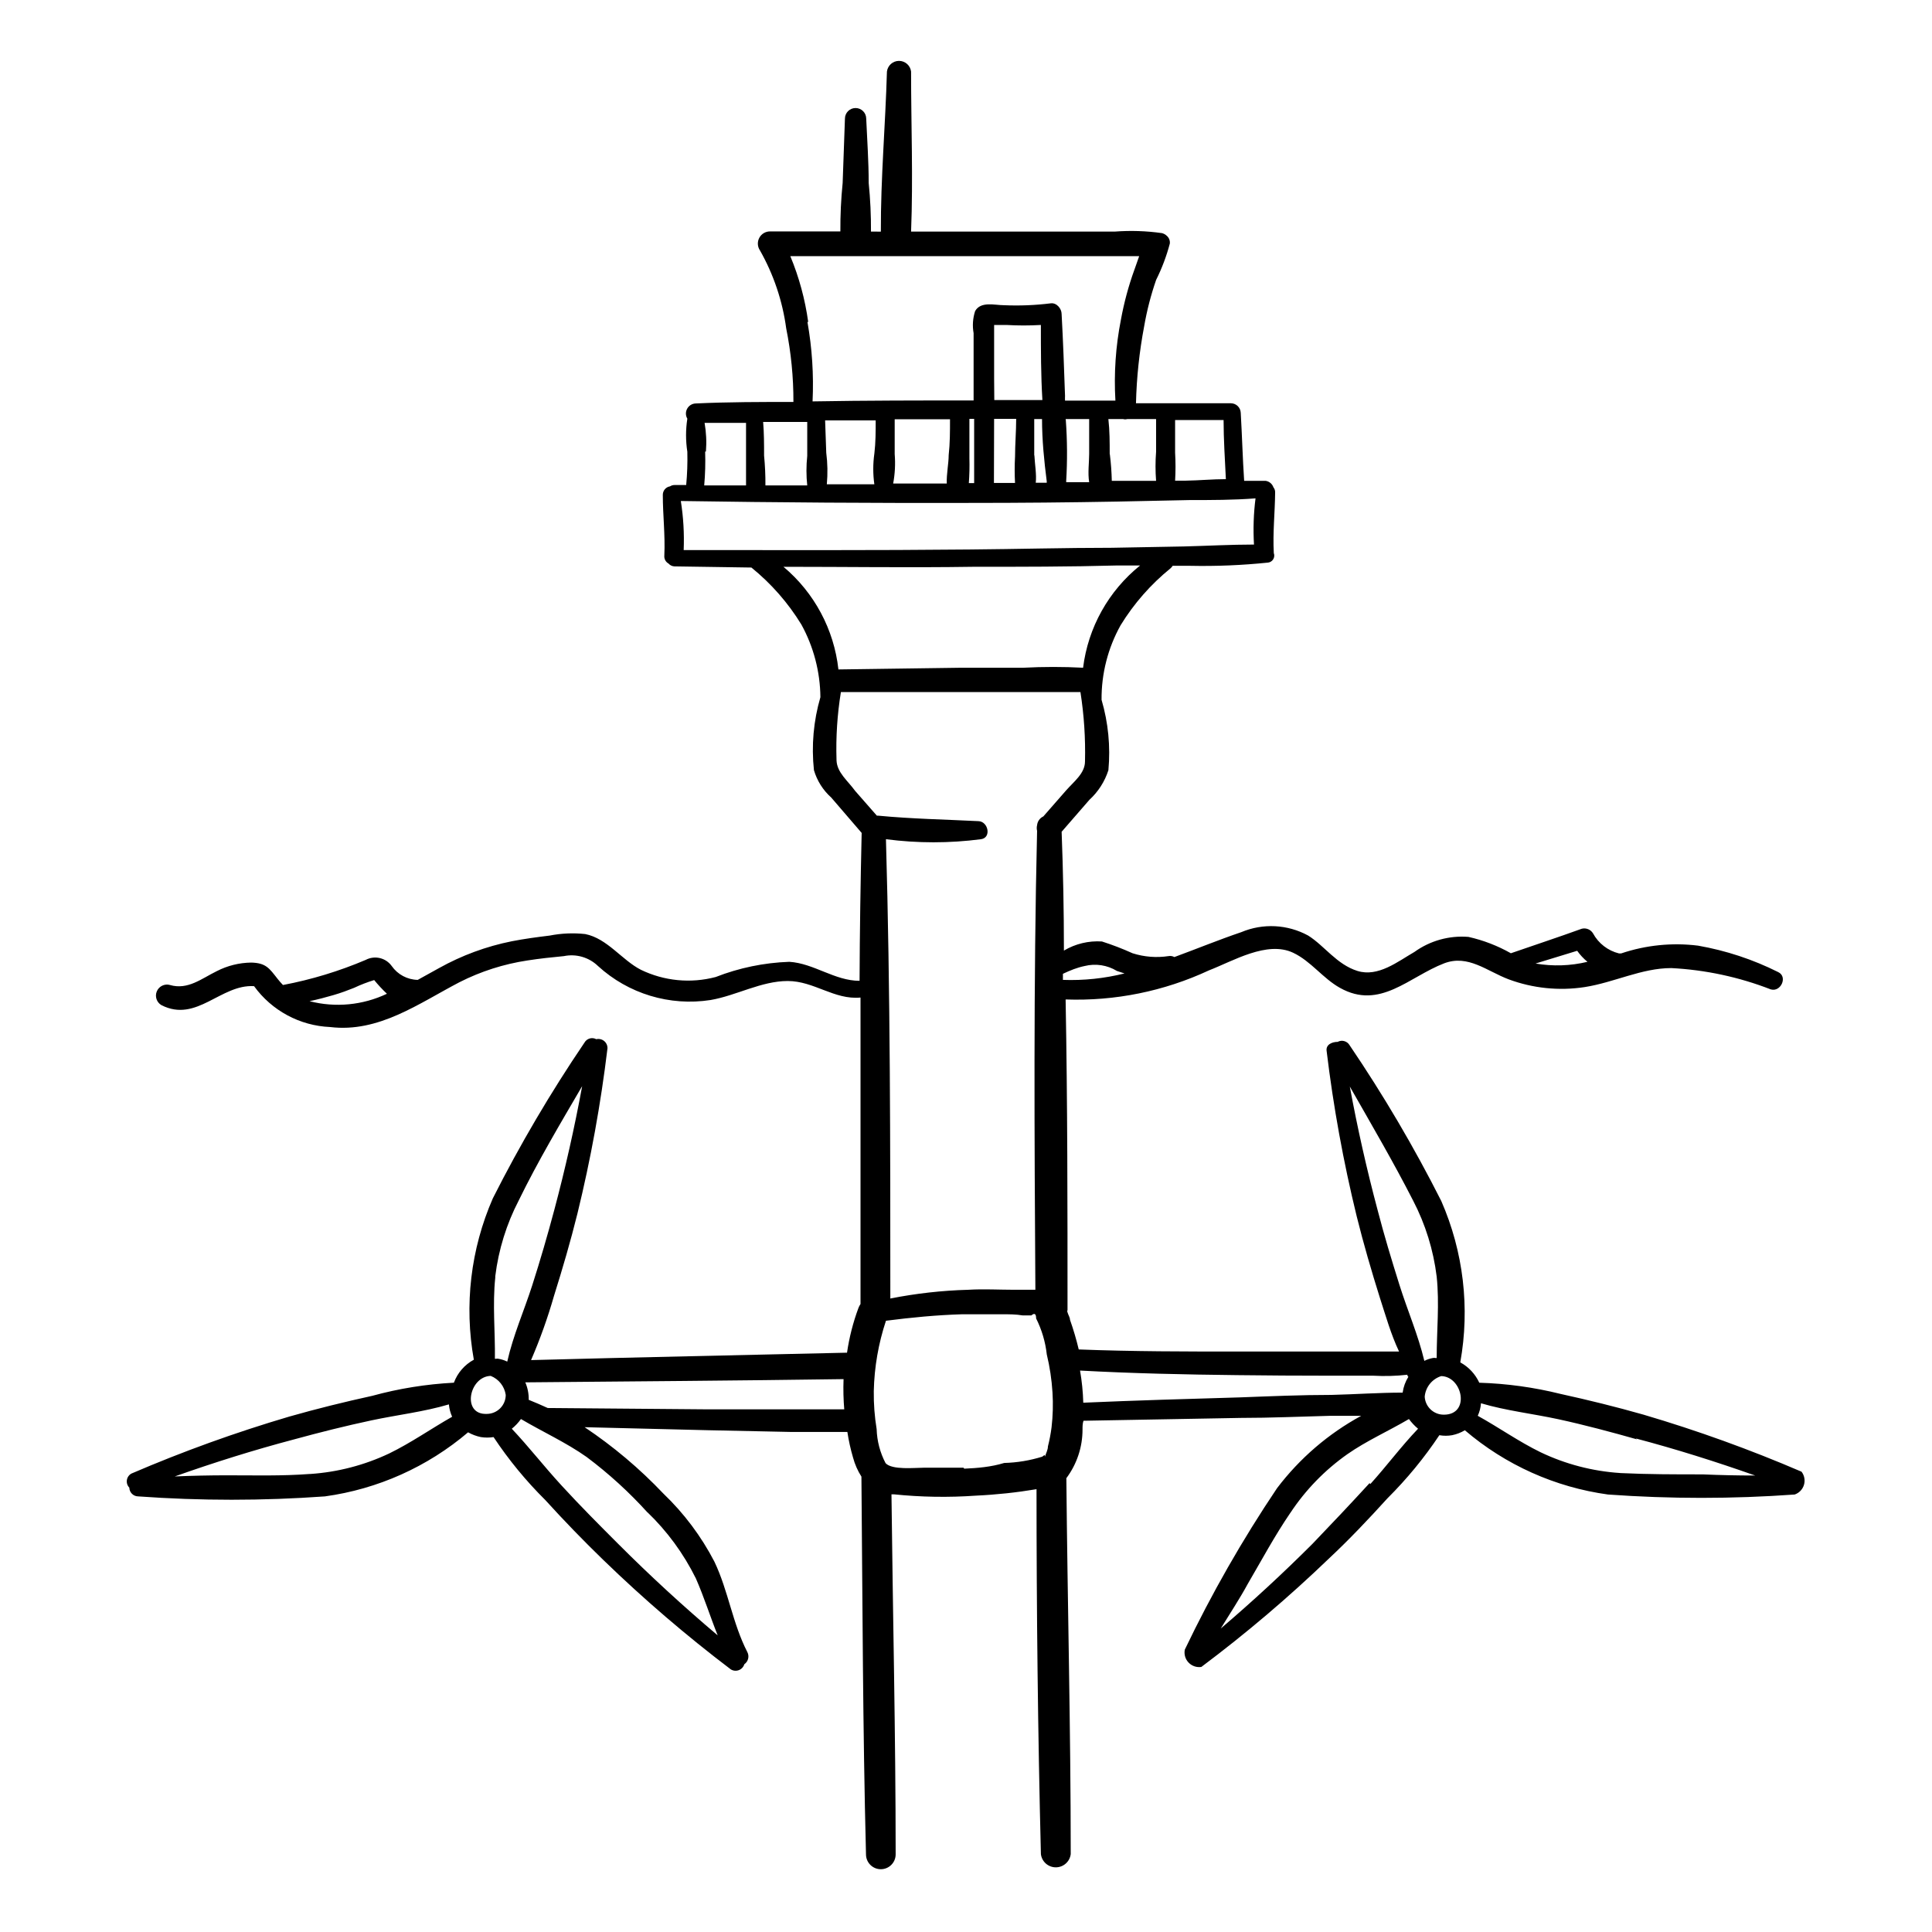<?xml version="1.0" encoding="UTF-8"?>
<!-- Uploaded to: SVG Find, www.svgrepo.com, Generator: SVG Find Mixer Tools -->
<svg fill="#000000" width="800px" height="800px" version="1.1" viewBox="144 144 512 512" xmlns="http://www.w3.org/2000/svg">
 <path d="m264.27 510.43c-7.309 0.379-14.555 1.543-21.613 3.477-7.356 1.613-14.711 3.426-21.965 5.492h-0.004c-14.242 4.199-28.223 9.246-41.867 15.113-0.645 0.355-1.09 0.996-1.199 1.727-0.109 0.73 0.129 1.473 0.648 2 0.027 1.289 1.078 2.32 2.367 2.32 16.469 1.184 33.004 1.184 49.473 0 14.004-1.93 27.168-7.82 37.938-16.98 1.055 0.594 2.191 1.016 3.375 1.262 1.117 0.176 2.258 0.176 3.375 0 3.988 6.012 8.582 11.598 13.703 16.676 5.004 5.508 10.16 10.832 15.469 15.973v-0.004c10.641 10.312 21.898 19.969 33.703 28.918 0.641 0.395 1.426 0.465 2.125 0.199s1.234-0.84 1.453-1.559c1.039-0.719 1.387-2.098 0.805-3.223-3.93-7.609-5.039-16.223-8.715-23.93v-0.004c-3.488-6.731-8.07-12.844-13.551-18.086-6.281-6.617-13.273-12.512-20.859-17.582l32.797 0.805 21.715 0.453h10.078 5.039c0.348 2.301 0.852 4.574 1.508 6.805 0.477 1.781 1.223 3.481 2.219 5.035 0.301 33.352 0.352 66.754 1.211 100.11v0.004c0 2.168 1.758 3.93 3.93 3.93 2.168 0 3.93-1.762 3.93-3.93 0-31.789-0.754-63.633-1.109-95.422h0.605c7.231 0.746 14.512 0.863 21.762 0.352 5.387-0.25 10.754-0.82 16.074-1.711 0 32.195 0.352 64.488 1.16 96.68h-0.004c0.227 2.012 1.93 3.531 3.957 3.531 2.023 0 3.727-1.52 3.953-3.531 0-33.199-0.855-66.402-1.16-99.602h0.004c2.785-3.723 4.289-8.25 4.281-12.898 0-0.754 0-1.562 0.25-2.316l41.664-0.754c7.91 0 15.77-0.352 23.68-0.555h8.262l0.004-0.004c-8.719 4.742-16.328 11.285-22.32 19.195-9.172 13.645-17.34 27.941-24.434 42.773-0.246 1.238 0.129 2.519 1 3.43 0.875 0.91 2.133 1.344 3.383 1.156 11.863-8.887 23.172-18.492 33.855-28.77 5.391-5.039 10.531-10.48 15.516-15.973v0.004c5.109-5.09 9.703-10.676 13.703-16.676 1.117 0.199 2.262 0.199 3.379 0 1.191-0.238 2.332-0.684 3.375-1.312 10.754 9.195 23.922 15.105 37.938 17.031 16.469 1.184 33.004 1.184 49.473 0 1.184-0.406 2.102-1.359 2.461-2.559 0.359-1.199 0.117-2.496-0.648-3.488-13.641-5.867-27.621-10.914-41.867-15.113-7.254-2.066-14.609-3.879-21.965-5.492-7.059-1.758-14.289-2.754-21.562-2.973-1.055-2.293-2.82-4.184-5.039-5.391 2.598-14.441 0.844-29.328-5.039-42.773-7.203-14.258-15.312-28.043-24.281-41.262-0.641-1.113-2.047-1.516-3.176-0.906-1.461 0-3.176 0.707-2.922 2.418 1.777 14.738 4.434 29.359 7.961 43.781 1.812 7.305 3.93 14.559 6.195 21.766 1.512 4.637 2.871 9.523 5.039 14.105h-6.098-11.184-24.836c-14.258 0-28.516 0-42.773-0.555-0.633-2.66-1.406-5.281-2.316-7.859 0-0.605-0.453-1.258-0.656-1.965s0-0.352 0-0.555c0-27.457 0-54.914-0.504-82.371 13.094 0.465 26.109-2.176 37.988-7.711 6.398-2.469 15.367-7.91 22.27-4.684 4.734 2.215 7.91 6.801 12.445 9.32 10.578 5.945 18.289-2.922 27.609-6.5 6.348-2.418 11.336 2.066 17.078 4.231h-0.004c6.434 2.394 13.371 3.106 20.152 2.066 7.809-1.211 15.113-5.039 22.973-5.039 9.031 0.465 17.926 2.371 26.352 5.644 2.672 0.805 4.586-3.375 1.965-4.586-6.695-3.352-13.84-5.707-21.211-7-6.871-0.859-13.844-0.152-20.406 2.062h-0.555 0.004c-2.953-0.727-5.457-2.664-6.902-5.34-0.625-1.004-1.824-1.496-2.973-1.207-6.246 2.266-12.543 4.332-18.793 6.5v-0.004c-3.512-1.988-7.297-3.449-11.234-4.332-5.09-0.414-10.164 1-14.309 3.981-4.383 2.519-9.621 6.75-15.113 5.039-5.492-1.715-8.719-6.652-13.051-9.371-5.465-2.984-11.992-3.32-17.734-0.906-5.945 2.016-11.84 4.434-17.734 6.602v-0.004c-0.473-0.262-1.027-0.352-1.562-0.25-3.188 0.48-6.445 0.223-9.52-0.758-2.641-1.195-5.352-2.238-8.113-3.121-3.523-0.23-7.039 0.613-10.074 2.418 0-10.48-0.203-20.977-0.605-31.488l7.356-8.465c2.336-2.133 4.074-4.844 5.039-7.859 0.578-6.273-0.039-12.598-1.812-18.641-0.059-6.906 1.676-13.715 5.035-19.75 3.527-5.754 8.008-10.863 13.25-15.113 0.215-0.191 0.402-0.414 0.555-0.656h4.586c6.914 0.145 13.828-0.141 20.707-0.855 0.57-0.07 1.074-0.398 1.367-0.891 0.297-0.492 0.348-1.094 0.145-1.629-0.301-5.391 0.301-10.68 0.352-16.07 0.02-0.492-0.141-0.977-0.453-1.359-0.312-0.914-1.109-1.578-2.066-1.715h-5.691c-0.402-6.047-0.555-12.043-0.906-18.035-0.055-1.391-1.184-2.492-2.57-2.519h-25.191c0.164-6.848 0.891-13.672 2.168-20.406 0.723-4.176 1.785-8.285 3.172-12.293 1.535-3.074 2.75-6.297 3.629-9.621 0.09-0.781-0.211-1.555-0.809-2.066-0.355-0.332-0.789-0.574-1.258-0.703-4.156-0.59-8.359-0.727-12.547-0.406h-53.957c0.555-14.156 0-28.266 0-42.422v0.004c-0.203-1.613-1.574-2.824-3.199-2.824s-2.996 1.211-3.199 2.824c-0.402 14.156-1.664 28.266-1.613 42.422l-2.617-0.004c0.027-4.305-0.176-8.609-0.605-12.895 0-5.644-0.402-11.336-0.656-17.027v-0.004c0-1.559-1.262-2.82-2.82-2.82-1.559 0-2.82 1.262-2.82 2.82l-0.605 17.027v0.004c-0.43 4.266-0.633 8.555-0.605 12.848h-18.539c-1.215-0.043-2.348 0.602-2.93 1.668-0.586 1.062-0.523 2.363 0.16 3.367 3.617 6.379 5.977 13.391 6.953 20.656 1.289 6.418 1.934 12.953 1.914 19.5-8.613 0-17.281 0-25.895 0.402h-0.004c-0.941 0.027-1.801 0.555-2.258 1.383-0.457 0.828-0.441 1.836 0.043 2.648-0.453 2.902-0.453 5.859 0 8.766 0.074 2.941-0.027 5.887-0.305 8.816h-3.074 0.004c-0.43-0.004-0.852 0.117-1.211 0.352-1.113 0.176-1.926 1.141-1.914 2.269 0 5.34 0.656 10.629 0.402 16.07-0.086 0.863 0.348 1.695 1.109 2.117 0.395 0.453 0.961 0.727 1.562 0.754l20.152 0.301h0.25c5.246 4.25 9.727 9.359 13.25 15.117 3.242 5.898 4.973 12.512 5.039 19.246-1.828 6.273-2.41 12.844-1.711 19.344 0.82 2.797 2.41 5.312 4.582 7.254l8.062 9.371c-0.301 13.047-0.504 26.148-0.555 39.195-6.602 0-12.09-4.637-18.641-5.039v0.004c-6.68 0.234-13.273 1.598-19.496 4.031-6.617 1.746-13.641 1.066-19.801-1.914-5.039-2.57-8.918-8.312-14.762-9.473-3.144-0.344-6.32-0.207-9.422 0.402-3.324 0.402-6.699 0.855-10.078 1.512h0.004c-6.746 1.352-13.242 3.75-19.246 7.102l-5.644 3.125c-2.758-0.051-5.32-1.418-6.902-3.676-1.574-2.188-4.519-2.879-6.902-1.613-7.047 2.996-14.391 5.227-21.914 6.648-0.504-0.504-0.957-1.059-1.41-1.613-2.215-2.82-3.074-4.231-7.004-4.332-3.176 0.043-6.297 0.816-9.121 2.269-4.031 1.965-7.656 5.039-12.395 3.68l0.004-0.004c-1.422-0.406-2.922 0.309-3.5 1.668-0.578 1.359-0.051 2.938 1.23 3.676 9.32 4.734 15.719-5.594 24.535-5.039 4.711 6.5 12.133 10.492 20.152 10.832 12.898 1.562 23.477-6.246 34.309-11.891h0.004c5.633-2.859 11.688-4.797 17.934-5.742 3.223-0.504 6.5-0.855 9.723-1.16 3.254-0.668 6.629 0.312 9.02 2.621 8.059 7.371 19.031 10.688 29.824 9.016 6.801-1.16 13.453-5.039 20.453-5.039 7.004 0 12.344 5.039 19.297 4.383v81.215c-0.223 0.332-0.41 0.688-0.551 1.059-1.422 3.832-2.434 7.801-3.023 11.84-27.91 0.656-55.82 1.211-83.734 1.965 2.398-5.555 4.434-11.262 6.098-17.078 2.266-7.203 4.383-14.461 6.195-21.766 3.527-14.422 6.184-29.039 7.961-43.781 0.02-0.75-0.309-1.465-0.891-1.941-0.582-0.473-1.352-0.648-2.082-0.477-1.113-0.602-2.504-0.199-3.125 0.906-8.969 13.223-17.078 27.004-24.281 41.262-5.879 13.445-7.633 28.332-5.039 42.773-2.445 1.324-4.328 3.488-5.289 6.098zm300.42-111.54c-4.508 1.086-9.188 1.238-13.754 0.453l11.035-3.375h-0.004c0.773 1.09 1.688 2.07 2.723 2.922zm-338.66 10.43c2.168-0.453 4.281-1.008 6.348-1.613s3.68-1.211 5.441-1.914c1.73-0.816 3.516-1.508 5.344-2.066 1.047 1.281 2.172 2.492 3.375 3.629-6.394 3.035-13.652 3.731-20.508 1.965zm0 125.3c-7.254 0.555-14.559 0.352-21.816 0.352-4.637 0-9.27 0.102-13.906 0.301 10.379-3.68 20.957-7.004 31.641-9.824 6.801-1.863 13.652-3.578 20.504-5.039s13.906-2.266 20.504-4.231h0.004c0.102 1.133 0.391 2.242 0.859 3.277-5.594 3.176-10.883 6.902-16.676 9.723-6.57 3.109-13.66 4.953-20.91 5.441zm89.477 10.078v-0.004c5.289 5.07 9.652 11.02 12.898 17.586 2.215 5.039 3.777 10.078 5.793 15.113-9.07-7.656-17.836-15.719-26.199-24.082-5.039-5.039-10.078-10.078-15.113-15.566-5.039-5.492-8.516-10.078-13.25-15.113v-0.004c0.922-0.742 1.734-1.605 2.422-2.57 5.793 3.426 11.941 6.195 17.434 10.078h-0.004c5.875 4.402 11.309 9.363 16.223 14.812zm83.832-11.738h-10.578c-2.367 0-8.363 0.656-10.078-1.211h0.004c-1.465-2.789-2.273-5.871-2.367-9.02-0.547-3.332-0.801-6.703-0.758-10.078 0.141-6.336 1.227-12.621 3.227-18.641 6.648-0.855 13.402-1.512 20.152-1.715h10.73c1.812 0 3.578 0 5.34 0.301h2.316c0.805-0.707 1.258-0.453 1.258 0.805l0.004 0.008c1.496 2.981 2.453 6.203 2.82 9.52 0.797 3.309 1.301 6.68 1.512 10.078 0.195 3.09 0.109 6.191-0.25 9.27-0.219 1.695-0.535 3.379-0.961 5.039 0 0.906-0.504 1.812-0.805 2.719 0-0.504 0-0.555-0.707 0h0.004c-3.269 1.012-6.66 1.574-10.078 1.664-3.477 1.059-7.055 1.359-10.578 1.512zm107.61 4.082c-5.039 5.492-10.078 10.832-15.113 16.07-7.793 7.793-15.902 15.281-24.336 22.469 2.418-3.93 5.039-7.91 7.203-11.891 3.68-6.297 7.106-12.695 11.234-18.742h0.008c4.019-6.09 9.148-11.367 15.113-15.57 5.039-3.527 10.934-6.144 16.324-9.32 0.699 0.953 1.512 1.816 2.418 2.57-4.434 4.637-8.363 9.926-12.645 14.66zm70.535-11.84c10.68 2.82 21.211 6.144 31.641 9.824-4.637 0-9.27-0.102-13.906-0.301-7.254 0-14.559 0-21.867-0.352l0.004-0.008c-7.305-0.477-14.453-2.34-21.059-5.492-5.793-2.82-11.035-6.551-16.676-9.672 0.484-1.047 0.773-2.172 0.855-3.324 6.602 1.965 13.754 2.769 20.504 4.231 6.754 1.461 14.309 3.477 20.859 5.34zm-50.883-6.301c-2.688 0.004-4.902-2.102-5.039-4.785 0.23-2.535 1.961-4.68 4.383-5.441 5.695 0.148 7.762 10.277 0.656 10.227zm-17.531-54.262c-2.871-10.781-5.34-21.715-7.356-32.695 5.742 10.078 11.637 20.152 16.777 30.23v-0.004c3.269 6.289 5.383 13.117 6.246 20.152 0.754 7.203 0 14.359 0 21.562h-0.301c-0.234-0.051-0.477-0.051-0.707 0-0.789 0.145-1.551 0.398-2.266 0.758-1.613-6.801-4.484-13.402-6.602-20.152-2.117-6.754-4.031-13.051-5.793-19.852zm-12.949 43.934h11.84c3.008 0.168 6.023 0.082 9.02-0.254-0.016 0.086-0.016 0.168 0 0.254l0.25 0.301c-0.797 1.27-1.312 2.695-1.512 4.184-6.246 0-12.594 0.453-18.793 0.605-8.113 0-16.172 0.352-24.285 0.656-13.855 0.402-27.711 0.805-41.562 1.41v-0.004c-0.082-2.856-0.367-5.699-0.855-8.512 13.855 0.754 27.809 1.059 41.664 1.211 8.098 0.098 16.172 0.148 24.234 0.148zm-64.688-108.57c2.914-0.727 6-0.254 8.562 1.309l2.016 0.656c-5.332 1.332-10.828 1.91-16.324 1.711v-1.613c1.914-0.906 3.781-1.66 5.746-2.062zm-84.945-135.27c0-2.973 0-5.945-0.25-8.918h11.688v9.02c-0.277 2.594-0.277 5.211 0 7.809h-11.082c0.02-2.641-0.098-5.281-0.355-7.91zm16.477-0.758-0.301-8.566h13.402c0 2.922 0 5.844-0.352 8.816l-0.004 0.004c-0.379 2.691-0.379 5.422 0 8.109h-12.594c0.254-2.785 0.207-5.59-0.152-8.363zm18.137 0v-8.867h14.66c0 3.176 0 6.348-0.352 9.523 0 2.168-0.605 5.039-0.504 7.508h-14.207c0.48-2.574 0.617-5.199 0.402-7.809zm19.801 1.109v-10.078h1.258v17.027h-1.41v0.004c0.164-2.195 0.215-4.398 0.152-6.602zm6.551-10.078h5.844c0 3.324-0.301 6.699-0.301 10.078h-0.004c-0.125 2.301-0.125 4.602 0 6.902h-5.59c0-5.34 0.047-11.035 0.047-16.727zm0-10.578v-13.602-0.707h3.273c3.035 0.176 6.082 0.176 9.117 0 0 6.648 0 13.25 0.402 19.902h-12.746zm10.629 20.152v-9.523h2.066c0 5.543 0.555 11.082 1.258 16.574v0.004c-0.023 0.098-0.023 0.203 0 0.301h-2.922c0.25-2.215-0.25-4.938-0.352-7.152zm8.312-9.523h6.246v9.219c0 2.266-0.402 5.039 0 7.508h-6.098 0.004c0.023-0.082 0.023-0.168 0-0.25 0.328-5.422 0.297-10.855-0.102-16.273zm11.688 9.219c0-3.074 0-6.144-0.352-9.219h3.93c0.344 0.105 0.711 0.105 1.059 0h7.656v8.664 0.004c-0.199 2.566-0.199 5.141 0 7.707h-11.738c-0.051-2.324-0.219-4.644-0.504-6.953zm17.332-0.301v-8.664h12.848c0 5.039 0.352 10.43 0.605 15.668-3.578 0-7.152 0.352-10.68 0.402h-2.773c0.145-2.465 0.145-4.938 0-7.406zm-97.234-34.66c-0.828-5.992-2.418-11.848-4.738-17.434h46.453 46l-1.258 3.578h-0.004c-1.559 4.309-2.754 8.742-3.578 13.25-1.391 7.062-1.883 14.273-1.461 21.461h-13.352c-0.023-0.418-0.023-0.84 0-1.258-0.25-7.203-0.504-14.461-0.906-21.715 0-1.359-1.258-2.973-2.82-2.82-4.144 0.52-8.324 0.688-12.496 0.504-2.418 0-6.098-1.109-7.609 1.562h0.004c-0.613 1.883-0.754 3.891-0.402 5.844v7.758 10.078c-14.207 0-28.465 0-42.672 0.25h-0.004c0.332-7.047-0.125-14.113-1.359-21.059zm-27.105 34.359c0.203-2.539 0.086-5.098-0.352-7.609h10.984v9.371 7.203l-11.086 0.004c0.266-2.984 0.348-5.977 0.25-8.969zm-5.894 26.098c0.176-4.348-0.074-8.703-0.758-13 25.695 0.402 51.406 0.57 77.133 0.504 12.832 0 25.645-0.117 38.441-0.352l19.246-0.402c5.793 0 11.738 0 17.48-0.453h0.004c-0.516 4.059-0.648 8.156-0.406 12.242-6.144 0-12.496 0.352-18.59 0.504l-19.043 0.352c-12.543 0-25.191 0.352-37.684 0.453-25.344 0.254-50.684 0.152-76.027 0.152zm26.449 4.434c16.676 0 33.402 0.25 50.078 0 12.797 0 25.645 0 38.441-0.352h5.996c-8.371 6.727-13.793 16.445-15.117 27.102-5.269-0.277-10.547-0.277-15.816 0h-16.426l-32.598 0.453c-1.168-10.605-6.383-20.348-14.559-27.203zm14.055 51.137c-0.191-6.004 0.199-12.008 1.16-17.938h49.27 14.207 0.004c0.953 6.082 1.359 12.238 1.207 18.391 0 3.176-3.023 5.391-5.039 7.707l-5.996 6.852h0.004c-0.926 0.426-1.559 1.305-1.664 2.32-0.125 0.496-0.125 1.016 0 1.508-0.957 40.305-0.707 81.062-0.453 121.62h-5.492c-4.082 0-8.211-0.25-12.293 0-6.938 0.191-13.848 0.965-20.656 2.316 0-40.559 0-81.164-1.16-121.72h0.004c8.359 1.09 16.828 1.09 25.191 0 2.82-0.402 1.914-4.684-0.656-4.785-8.918-0.453-17.785-0.605-26.652-1.461h-0.301l-5.742-6.551c-1.969-2.719-4.789-4.836-4.941-8.062zm2.066 172.15h-3.477-32.398l-41.969-0.352-0.75-0.004c-1.664-0.754-3.375-1.512-5.039-2.168v0.004c0.031-1.594-0.277-3.172-0.906-4.637 28.113-0.25 56.227-0.453 84.336-0.855h0.004c-0.105 2.738-0.035 5.481 0.199 8.211zm-92.5-35.266v-0.004c0.863-7.035 2.977-13.859 6.25-20.152 5.039-10.328 11.035-20.402 16.777-30.23-2.016 10.984-4.484 21.914-7.356 32.695-1.812 6.801-3.777 13.551-5.894 20.152-2.117 6.602-5.039 13.199-6.602 20.152v0.004c-0.73-0.363-1.512-0.617-2.316-0.754-0.219-0.051-0.441-0.051-0.656 0h-0.301c0.098-7.156-0.656-14.309 0.098-21.512zm-1.207 26.398c2.133 0.844 3.652 2.766 3.981 5.035 0 1.336-0.531 2.621-1.477 3.562-0.945 0.945-2.227 1.477-3.562 1.477-6.699 0.254-4.688-9.926 1.059-10.074z"/>
</svg>